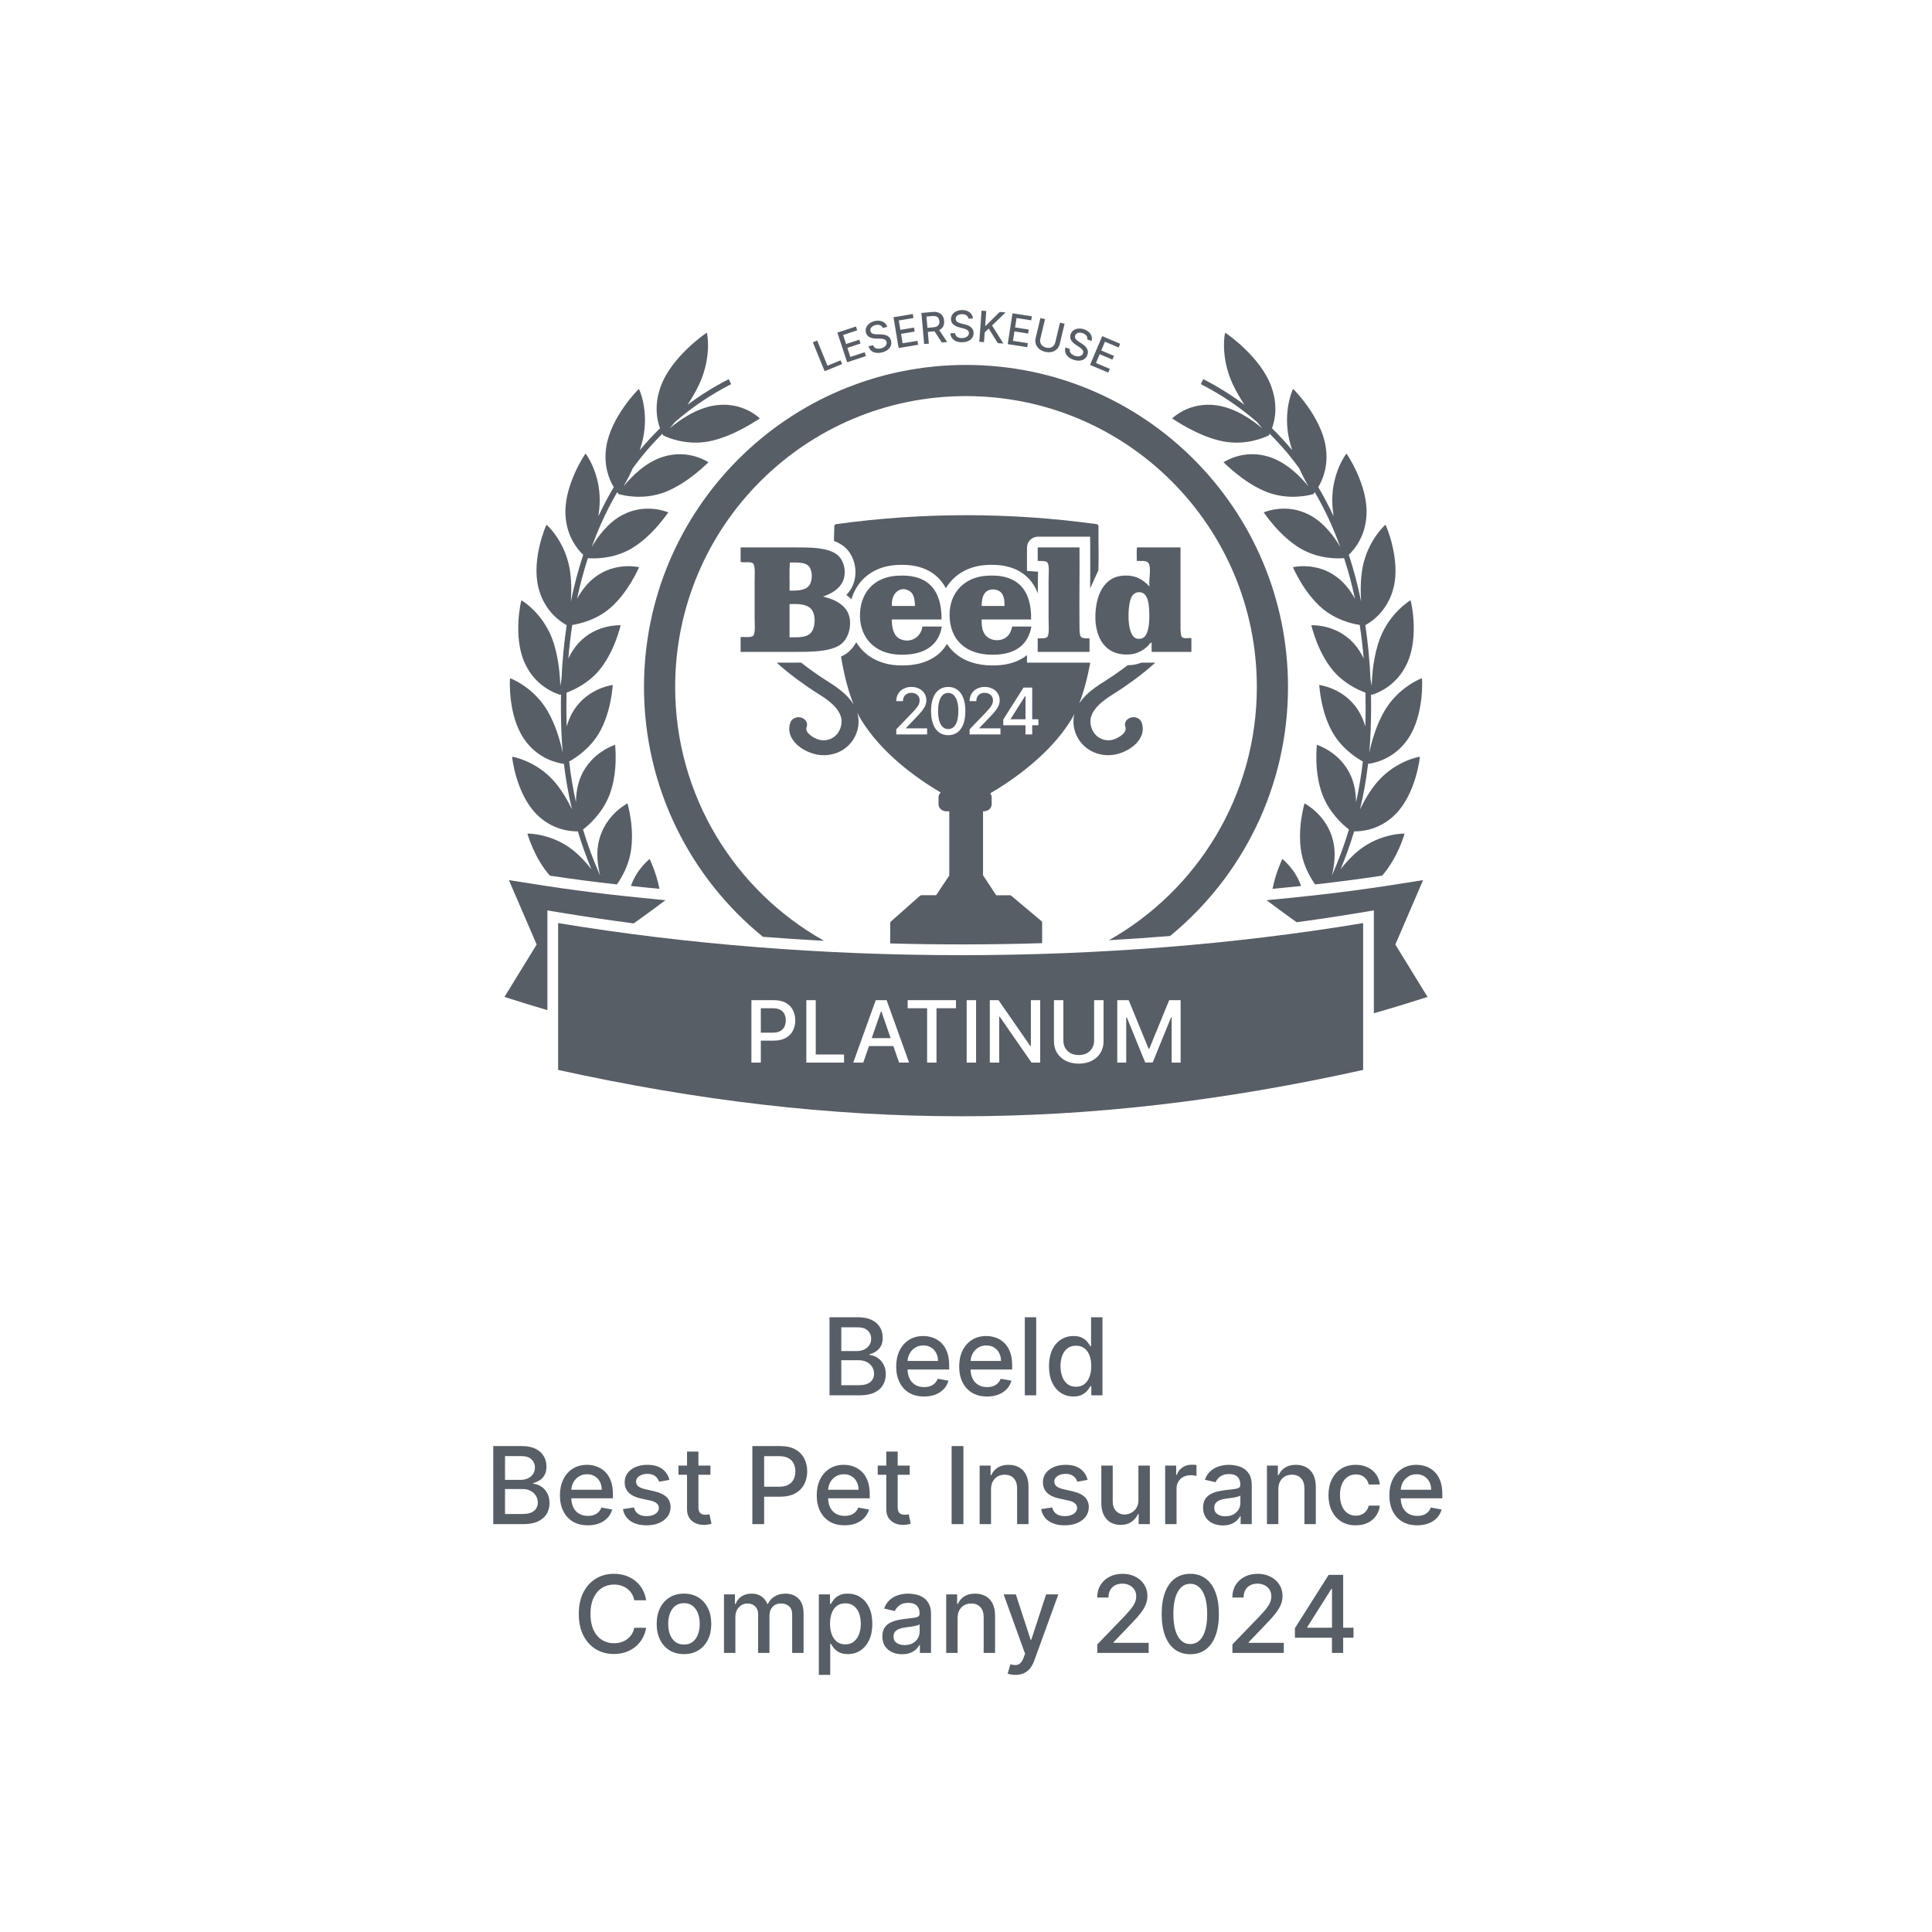 <svg width="180" height="180" viewBox="0 0 180 180" fill="none" xmlns="http://www.w3.org/2000/svg">
  <path
    d="M73.561 56.359V59.378C74.411 59.377 75.098 59.411 75.508 59C75.945 58.561 76.028 57.492 75.694 56.912C75.342 56.3 74.536 56.246 73.588 56.283C73.557 56.287 73.559 56.323 73.561 56.359ZM73.561 55.025C74.357 55.038 75.103 55.006 75.428 54.497C75.699 54.071 75.712 53.238 75.401 52.812C75.091 52.387 74.397 52.394 73.588 52.409C73.525 53.231 73.579 54.162 73.561 55.025ZM69.028 51H73.881C75.525 51 77.097 50.99 77.988 51.679C78.62 52.169 78.918 53.287 78.521 54.17C78.197 54.889 77.448 55.315 76.681 55.579C77.865 55.867 79.062 56.448 79.188 57.793C79.281 58.796 78.858 59.749 78.148 60.157C77.144 60.734 75.545 60.736 73.881 60.736H69.001V59.352C69.298 59.324 69.927 59.424 70.148 59.252C70.404 59.051 70.308 58.125 70.308 57.617V54.094C70.308 53.557 70.388 52.679 70.148 52.484C69.92 52.299 69.294 52.441 69.001 52.358V51.076C68.999 51.04 68.997 51.004 69.028 51Z"
    fill="#585E66" />
  <path
    d="M96.707 51H100.574C100.594 53.309 100.546 56.013 100.574 58.497C100.578 58.88 100.592 59.258 100.761 59.377C100.923 59.493 101.297 59.473 101.507 59.478V60.736H96.68V59.478C96.958 59.469 97.391 59.505 97.561 59.352C97.787 59.149 97.694 58.186 97.694 57.667V54.044C97.694 53.54 97.796 52.593 97.561 52.384C97.392 52.234 96.904 52.273 96.68 52.258V51.075C96.678 51.04 96.676 51.004 96.707 51Z"
    fill="#585E66" />
  <path
    d="M105.24 56.208C105.028 57.293 105.097 59.343 105.934 59.503C106.033 59.523 106.217 59.521 106.307 59.503C106.906 59.383 107.08 58.433 107.08 57.466C107.08 56.474 107.034 55.13 106.094 55.176C105.518 55.205 105.34 55.696 105.24 56.208ZM105.934 51H109.987V58.472C109.987 58.836 110.004 59.265 110.147 59.377C110.346 59.534 110.791 59.411 111 59.453V60.736H107.294V59.855C107.112 59.914 107.043 60.093 106.92 60.208C106.555 60.549 106.002 60.902 105.32 60.963C102.574 61.206 101.746 58.746 102.147 56.359C102.373 55.016 103.097 53.78 104.52 53.642C105.835 53.514 106.513 54.042 107.107 54.648C106.972 54.072 107.373 52.67 106.894 52.359C106.668 52.212 106.332 52.278 105.907 52.258C105.925 51.847 105.871 51.369 105.934 51Z"
    fill="#585E66" />
  <path
    d="M84.627 55C83.65 54.554 82.98 55.553 83.107 56.459H85.241C85.241 55.752 85.098 55.214 84.627 55ZM87.721 57.717H83.081C83.101 58.583 83.281 59.289 83.907 59.554C84.908 59.976 85.852 59.272 85.934 58.371H87.747C87.451 60.225 85.955 61.107 83.668 60.988C81.505 60.875 80.154 59.431 80.121 57.415C80.088 55.406 81.271 53.799 83.534 53.642C86.521 53.434 87.742 55.026 87.721 57.717Z"
    fill="#585E66" />
  <path
    d="M93.214 55.151C92.897 54.864 92.235 54.822 91.881 55.126C91.558 55.402 91.475 55.856 91.454 56.459H93.587C93.601 55.922 93.53 55.438 93.214 55.151ZM96.067 57.717H91.454C91.449 58.308 91.507 58.7 91.721 59.051C92.189 59.82 93.503 59.852 94.014 59.101C94.158 58.89 94.234 58.661 94.307 58.371H96.094C95.809 59.977 94.73 60.88 92.894 60.987C90.376 61.135 88.722 59.976 88.494 57.767C88.258 55.49 89.653 53.805 91.881 53.642C94.861 53.423 96.114 55.015 96.067 57.717Z"
    fill="#585E66" />
  <path
    d="M71.986 93.935C72.278 93.935 72.513 93.983 72.691 94.079C72.871 94.176 73.003 94.31 73.086 94.481C73.169 94.651 73.211 94.846 73.211 95.066C73.211 95.285 73.169 95.481 73.086 95.653C73.003 95.826 72.872 95.962 72.694 96.063C72.516 96.161 72.284 96.21 71.998 96.21H70.884V93.935H71.986Z"
    fill="#585E66" />
  <path d="M82.121 94.238L82.978 96.722H81.216L82.075 94.238H82.121Z" fill="#585E66" />
  <path fill-rule="evenodd" clip-rule="evenodd"
    d="M127 99.682C100.953 105.46 78.061 105.42 52 99.682V86C75.994 89.977 103.013 90 127 86V99.682ZM98.194 93.182V97.009C98.194 97.416 98.289 97.777 98.481 98.091C98.672 98.403 98.942 98.649 99.288 98.829C99.635 99.007 100.04 99.097 100.504 99.097C100.97 99.097 101.376 99.007 101.723 98.829C102.069 98.649 102.338 98.403 102.529 98.091C102.72 97.777 102.816 97.416 102.816 97.009V93.182H101.936V96.938C101.936 97.201 101.877 97.435 101.762 97.64C101.648 97.844 101.483 98.005 101.268 98.122C101.054 98.238 100.799 98.296 100.504 98.296C100.21 98.296 99.956 98.238 99.742 98.122C99.528 98.005 99.362 97.844 99.245 97.64C99.13 97.435 99.071 97.201 99.071 96.938V93.182H98.194ZM70.007 93.182V99H70.884V96.954H72.077C72.528 96.954 72.902 96.872 73.199 96.707C73.499 96.54 73.722 96.315 73.87 96.031C74.02 95.745 74.095 95.423 74.095 95.066C74.095 94.71 74.021 94.389 73.873 94.106C73.725 93.82 73.502 93.594 73.205 93.429C72.908 93.264 72.533 93.182 72.08 93.182H70.007ZM75.124 93.182V99H78.638V98.244H76.001V93.182H75.124ZM81.59 93.182L79.496 99H80.428L80.961 97.46H83.233L83.766 99H84.697L82.603 93.182H81.59ZM84.564 93.182V93.938H86.376V99H87.251V93.938H89.066V93.182H84.564ZM90.061 93.182V99H90.939V93.182H90.061ZM92.218 93.182V99H93.095V94.734H93.149L96.106 99H96.913V93.182H96.044V97.454H95.99L93.03 93.182H92.218ZM104.093 93.182V99H104.928V94.787H104.981L106.697 98.991H107.391L109.106 94.79H109.16V99H109.996V93.182H108.931L107.078 97.704H107.01L105.157 93.182H104.093Z"
    fill="#585E66" />
  <path
    d="M130 88L133 92.88C131.096 93.491 129.5 93.979 128 94.4V84.819L126.836 85.014L124.588 85.375C123.335 85.569 122.073 85.75 120.806 85.923C119.972 85.333 119.082 84.68 118 83.87L120.079 83.666C124.66 83.204 127.532 82.816 132.586 82L130 88Z"
    fill="#585E66" />
  <path
    d="M47.414 82C52.468 82.816 55.34 83.204 59.921 83.666L62 83.87C60.85 84.73 59.918 85.414 59.039 86.032C56.723 85.728 54.429 85.389 52.163 85.014L51 84.82V94.114C49.787 93.76 48.487 93.357 47 92.88L50 88L47.414 82Z"
    fill="#585E66" />
  <path
    d="M88.344 64.558C88.538 64.558 88.706 64.623 88.847 64.754C88.989 64.883 89.097 65.074 89.172 65.325C89.249 65.575 89.287 65.881 89.287 66.243C89.287 66.789 89.204 67.206 89.036 67.494C88.87 67.782 88.639 67.927 88.344 67.927C88.146 67.927 87.977 67.862 87.836 67.734C87.696 67.605 87.587 67.416 87.511 67.166C87.436 66.915 87.397 66.607 87.397 66.243C87.399 65.699 87.484 65.282 87.651 64.992C87.819 64.703 88.05 64.558 88.344 64.558Z"
    fill="#585E66" />
  <path d="M95.545 64.844V67.013H94.162V66.979L95.511 64.844H95.545Z" fill="#585E66" />
  <path fill-rule="evenodd" clip-rule="evenodd"
    d="M79.775 59.826C79.945 60.109 80.146 60.374 80.38 60.613C81.191 61.444 82.318 61.919 83.615 61.986L84.086 61.998C85.173 61.996 86.172 61.777 86.985 61.267C87.508 60.939 87.922 60.508 88.223 59.994C88.494 60.409 88.836 60.772 89.249 61.071C90.245 61.792 91.538 62.068 92.952 61.985L93.347 61.951C94.239 61.845 95.037 61.556 95.681 61.037V61.736H101.578C101.323 63.115 100.988 64.421 100.547 65.537C101.173 64.579 102.156 63.953 103.037 63.392C103.287 63.232 103.53 63.077 103.765 62.916C104.099 62.686 104.394 62.474 104.669 62.273C104.802 62.174 104.933 62.075 105.061 61.977C105.175 61.974 105.291 61.969 105.408 61.959L105.589 61.938C105.861 61.898 106.114 61.827 106.348 61.736H107.638C107.058 62.264 106.41 62.794 105.687 63.327C105.389 63.547 105.08 63.768 104.742 64C104.497 64.17 104.247 64.329 103.967 64.507C103.039 65.099 102.163 65.657 101.75 66.522C101.5 67.047 101.549 67.676 101.879 68.205C102.269 68.832 103.036 69.117 103.74 68.9C104.174 68.766 105.057 68.283 104.848 67.726C104.783 67.551 104.8 67.363 104.896 67.198C104.992 67.034 105.157 66.911 105.358 66.854C105.558 66.796 105.771 66.81 105.961 66.894C106.151 66.978 106.293 67.121 106.358 67.297C106.852 68.616 105.65 69.78 104.27 70.205C103.937 70.308 103.594 70.359 103.248 70.359C102.102 70.359 101.069 69.799 100.485 68.863C100.036 68.142 99.902 67.302 100.094 66.529C100 66.714 99.901 66.894 99.798 67.062C97.78 70.341 94.298 72.717 92.259 73.912C92.343 74.018 92.391 74.146 92.392 74.28V74.942C92.391 75.299 92.057 75.59 91.647 75.59H91.587V81.551L92.816 83.408H94.075C94.131 83.408 94.183 83.427 94.224 83.46L97.028 85.817C97.07 85.85 97.094 85.899 97.094 85.949V87.872C92.383 88.018 87.652 88.027 82.939 87.898V85.988C82.939 85.938 82.962 85.893 83 85.858L85.704 83.462C85.744 83.427 85.798 83.406 85.856 83.406H87.217L88.443 81.567V75.59H88.186C87.776 75.59 87.442 75.299 87.441 74.942V74.28C87.442 74.111 87.518 73.954 87.644 73.837C85.258 72.425 82.13 70.145 80.233 67.062C80.109 66.858 79.989 66.637 79.872 66.403C80.114 67.212 79.991 68.104 79.517 68.865C78.935 69.801 77.902 70.361 76.754 70.361C76.408 70.361 76.065 70.309 75.732 70.206C74.352 69.783 73.149 68.618 73.643 67.299C73.708 67.122 73.851 66.98 74.041 66.896C74.231 66.812 74.444 66.798 74.645 66.856C74.845 66.913 75.01 67.036 75.106 67.2C75.204 67.365 75.219 67.551 75.154 67.728C74.945 68.287 75.828 68.768 76.262 68.902C76.966 69.119 77.731 68.833 78.121 68.206C78.451 67.677 78.499 67.049 78.25 66.525C77.839 65.657 76.961 65.099 76.033 64.509C75.755 64.332 75.504 64.171 75.258 64.001C74.922 63.769 74.613 63.549 74.314 63.329C73.589 62.795 72.941 62.264 72.36 61.736H73.881C74.128 61.736 74.38 61.732 74.633 61.73C74.86 61.909 75.095 62.09 75.341 62.271C75.619 62.474 75.915 62.686 76.247 62.914C76.475 63.074 76.717 63.226 76.959 63.381C77.888 63.972 78.918 64.626 79.536 65.652C79.047 64.457 78.654 62.96 78.356 61.172C78.455 61.126 78.552 61.078 78.647 61.025L78.852 60.894C79.245 60.618 79.553 60.248 79.775 59.826ZM88.344 64C88.01 64 87.722 64.088 87.482 64.264C87.244 64.44 87.06 64.696 86.933 65.031C86.806 65.366 86.743 65.77 86.743 66.243C86.743 66.718 86.806 67.123 86.933 67.46C87.059 67.796 87.242 68.052 87.481 68.229C87.719 68.405 88.007 68.494 88.344 68.495C88.679 68.495 88.966 68.407 89.204 68.231C89.443 68.054 89.626 67.797 89.752 67.462C89.878 67.125 89.941 66.719 89.941 66.243C89.941 65.77 89.878 65.367 89.75 65.033C89.624 64.698 89.441 64.442 89.202 64.266C88.964 64.088 88.677 64 88.344 64ZM84.913 64C84.642 64 84.4 64.055 84.186 64.166C83.974 64.275 83.806 64.429 83.684 64.628C83.561 64.827 83.5 65.06 83.5 65.325H84.129C84.129 65.169 84.16 65.032 84.223 64.916C84.285 64.8 84.375 64.71 84.491 64.646C84.608 64.582 84.744 64.549 84.9 64.549C85.048 64.549 85.181 64.579 85.299 64.637C85.417 64.694 85.51 64.775 85.578 64.882C85.646 64.987 85.68 65.112 85.68 65.257C85.68 65.385 85.655 65.506 85.603 65.619C85.552 65.733 85.475 65.852 85.371 65.979C85.269 66.104 85.139 66.25 84.981 66.416L83.505 67.945V68.423H86.377V67.858H84.412V67.826L85.279 66.919C85.545 66.649 85.752 66.419 85.901 66.231C86.05 66.04 86.155 65.868 86.215 65.713C86.276 65.558 86.307 65.399 86.307 65.237C86.307 65.003 86.248 64.793 86.13 64.606C86.012 64.419 85.848 64.272 85.638 64.164C85.429 64.055 85.187 64 84.913 64ZM91.746 64C91.475 64 91.233 64.055 91.019 64.166C90.807 64.275 90.639 64.429 90.517 64.628C90.394 64.827 90.333 65.06 90.333 65.325H90.962C90.962 65.169 90.993 65.032 91.056 64.916C91.118 64.8 91.208 64.71 91.324 64.646C91.441 64.582 91.577 64.549 91.733 64.549C91.881 64.549 92.014 64.579 92.132 64.637C92.249 64.694 92.342 64.775 92.41 64.882C92.478 64.987 92.513 65.112 92.513 65.257C92.513 65.385 92.488 65.506 92.436 65.619C92.385 65.733 92.308 65.852 92.204 65.979C92.102 66.104 91.971 66.25 91.814 66.416L90.337 67.945V68.423H93.21V67.858H91.245V67.826L92.112 66.919C92.378 66.649 92.585 66.419 92.734 66.231C92.883 66.04 92.988 65.868 93.048 65.713C93.109 65.558 93.14 65.399 93.14 65.237C93.14 65.003 93.08 64.793 92.962 64.606C92.844 64.419 92.68 64.272 92.47 64.164C92.261 64.055 92.02 64 91.746 64ZM95.357 64.06L93.472 67.038V67.57H95.541V68.423H96.169V67.57H96.746V67.013H96.169V64.06H95.357Z"
    fill="#585E66" />
  <path
    d="M90 34C106.568 34 120 47.432 120 64C120 73.352 115.72 81.702 109.014 87.204C107.125 87.359 105.227 87.488 103.322 87.597C111.545 82.945 117.097 74.122 117.097 64C117.096 49.035 104.965 36.903 90 36.903C75.035 36.903 62.904 49.035 62.903 64C62.903 74.163 68.5 83.018 76.778 87.654C74.873 87.554 72.973 87.427 71.081 87.281C64.32 81.781 60 73.395 60 64C60 47.432 73.432 34 90 34Z"
    fill="#585E66" />
  <path
    d="M60.529 80.025C60.533 80.055 61.132 81.242 61.44 82.81L60.022 82.671C59.594 82.628 59.181 82.584 58.78 82.542C59.345 80.93 60.515 80.05 60.529 80.025Z"
    fill="#585E66" />
  <path
    d="M119.471 80.025C119.485 80.05 120.654 80.931 121.219 82.542L119.979 82.671L118.56 82.81C118.867 81.242 119.467 80.055 119.471 80.025Z"
    fill="#585E66" />
  <path
    d="M114.146 31C114.188 30.994 117.413 33.208 118.424 35.96C119.08 37.713 118.794 39.119 118.509 39.904C119.169 40.548 119.796 41.227 120.389 41.942C120.279 41.601 120.179 41.253 120.1 40.901C119.516 38.252 120.451 36.238 120.473 36.237C120.513 36.239 123.113 38.86 123.518 41.658C123.778 43.39 123.25 44.668 122.817 45.387C123.332 46.251 123.808 47.154 124.245 48.095C124.179 47.63 124.133 47.151 124.125 46.674C124.093 44.046 125.411 42.278 125.444 42.263C125.472 42.257 127.467 45.207 127.313 47.98C127.215 49.947 126.221 51.158 125.665 51.692C126.124 53.083 126.507 54.534 126.814 56.043C126.75 55.106 126.748 53.988 126.94 52.919C127.409 50.37 129.055 48.893 129.084 48.89C129.102 48.871 130.502 52.07 129.839 54.737C129.279 57.032 127.626 58.016 127.204 58.243C127.447 59.861 127.608 61.54 127.687 63.276C127.735 63.505 127.772 63.718 127.8 63.906C127.828 62.877 127.964 61.065 128.572 59.465C129.496 57.063 131.404 55.921 131.422 55.929C131.451 55.952 132.235 59.279 131.12 61.749C130.148 63.924 128.295 64.58 127.877 64.711C127.877 64.728 127.877 64.737 127.877 64.737C127.874 64.738 127.857 64.732 127.828 64.726C127.804 64.733 127.792 64.738 127.792 64.738C127.792 64.738 127.792 64.73 127.792 64.719C127.775 64.715 127.755 64.708 127.732 64.702C127.755 65.858 127.741 67.038 127.693 68.242C127.668 68.873 127.626 69.501 127.57 70.126C127.791 69.097 128.232 67.492 129.044 66.142C130.371 63.957 132.461 63.184 132.479 63.193C132.503 63.228 132.702 66.615 131.18 68.839C129.848 70.799 127.902 71.112 127.464 71.166C127.461 71.182 127.459 71.191 127.459 71.191C127.29 72.616 127.04 74.02 126.712 75.4C127.117 74.56 127.671 73.596 128.38 72.785C130.063 70.874 132.267 70.491 132.282 70.503C132.303 70.522 131.93 73.903 130.043 75.828C128.57 77.34 126.832 77.466 126.162 77.458C125.802 78.657 125.381 79.833 124.902 80.981C125.381 80.372 125.954 79.741 126.603 79.22C128.593 77.633 130.842 77.653 130.855 77.667C130.869 77.683 130.231 79.92 128.769 81.583C126.56 81.913 124.675 82.161 122.526 82.4C122.043 81.714 121.494 80.721 121.263 79.532C120.821 77.23 121.536 74.892 121.537 74.843C121.563 74.87 123.6 75.896 124.191 78.295C124.475 79.434 124.324 80.633 124.082 81.587C124.704 80.193 125.239 78.755 125.68 77.282C125.117 76.852 123.849 75.727 123.208 74.04C122.387 71.861 122.7 69.429 122.69 69.391C122.715 69.411 124.887 70.056 125.867 72.308C126.212 73.095 126.33 73.954 126.339 74.742C126.615 73.497 126.827 72.231 126.973 70.949C126.285 70.566 125.022 69.714 124.192 68.304C123.02 66.3 122.925 63.832 122.91 63.813C122.899 63.825 125.157 64.06 126.505 66.121C126.824 66.607 127.048 67.145 127.202 67.683C127.236 66.614 127.24 65.564 127.217 64.534C126.455 64.252 125.18 63.639 124.195 62.471C122.713 60.703 122.191 58.275 122.172 58.251C122.163 58.265 124.414 58.096 126.086 59.898C126.491 60.332 126.805 60.836 127.05 61.352C126.96 60.285 126.839 59.242 126.684 58.225C125.926 58.108 124.452 57.748 123.194 56.687C121.434 55.192 120.478 52.856 120.455 52.843C120.447 52.857 122.626 52.294 124.587 53.79C125.301 54.332 125.84 55.068 126.238 55.785C125.96 54.478 125.623 53.216 125.228 52.001C124.708 52.05 122.883 52.108 121.166 51.103C119.168 49.925 117.768 47.755 117.736 47.736C117.768 47.734 119.786 46.821 121.98 47.963C123.357 48.676 124.333 50.033 124.875 50.973C124.606 50.227 124.313 49.498 123.998 48.79C123.543 47.766 123.042 46.787 122.495 45.854C122.452 45.909 122.417 45.955 122.39 45.988C122.398 46.004 122.403 46.014 122.403 46.014C122.401 46.015 122.384 46.02 122.355 46.029C122.341 46.046 122.331 46.058 122.331 46.058C122.331 46.058 122.327 46.049 122.322 46.041C121.918 46.163 120.063 46.605 118.087 45.864C115.881 45.029 114.026 43.076 113.992 43.067C113.996 43.078 115.82 41.789 118.248 42.566C119.897 43.091 121.216 44.462 121.897 45.309C121.658 44.883 121.348 44.301 121.044 43.627C120.207 42.471 119.288 41.398 118.289 40.41C118.269 40.45 118.253 40.485 118.238 40.512C118.25 40.525 118.257 40.533 118.257 40.533C118.257 40.533 118.241 40.541 118.216 40.555C118.203 40.578 118.196 40.592 118.196 40.592C118.196 40.592 118.189 40.583 118.182 40.574C117.808 40.766 116.065 41.531 113.937 41.12C111.56 40.652 109.239 38.985 109.205 38.984C109.214 38.989 110.757 37.389 113.363 37.766C115.137 38.018 116.746 39.176 117.604 39.912C117.464 39.746 117.305 39.553 117.133 39.338C115.556 37.962 113.802 36.776 111.877 35.786L112.108 35.323C113.472 36.024 114.751 36.822 115.944 37.714C115.548 37.114 115.161 36.456 114.843 35.775C113.657 33.197 114.121 31.003 114.146 31Z"
    fill="#585E66" />
  <path
    d="M65.855 31C65.879 31.002 66.343 33.197 65.157 35.775C64.84 36.456 64.452 37.114 64.056 37.714C65.249 36.822 66.528 36.024 67.892 35.323L68.123 35.786C66.198 36.776 64.444 37.962 62.867 39.338C62.695 39.553 62.536 39.746 62.395 39.912C63.254 39.176 64.863 38.018 66.637 37.766C69.242 37.389 70.786 38.988 70.795 38.984C70.761 38.985 68.44 40.652 66.064 41.12C63.935 41.531 62.192 40.766 61.818 40.574C61.81 40.584 61.804 40.592 61.804 40.592C61.804 40.592 61.797 40.577 61.784 40.555C61.758 40.541 61.743 40.533 61.743 40.533C61.743 40.533 61.75 40.525 61.762 40.512C61.747 40.485 61.731 40.45 61.711 40.41C60.712 41.398 59.793 42.471 58.956 43.627C58.652 44.301 58.342 44.883 58.102 45.309C58.784 44.462 60.103 43.091 61.752 42.566C64.18 41.789 66.003 43.078 66.008 43.067C65.974 43.076 64.118 45.027 61.913 45.862C59.937 46.603 58.082 46.163 57.678 46.041C57.673 46.049 57.669 46.058 57.669 46.058C57.669 46.058 57.659 46.046 57.645 46.029C57.616 46.02 57.599 46.015 57.597 46.014C57.597 46.014 57.601 46.004 57.61 45.988C57.583 45.955 57.548 45.909 57.505 45.854C56.959 46.787 56.457 47.766 56.002 48.79C55.687 49.498 55.395 50.227 55.126 50.973C55.667 50.033 56.643 48.676 58.02 47.963C60.213 46.821 62.232 47.734 62.264 47.736C62.232 47.755 60.831 49.925 58.834 51.103C57.117 52.108 55.292 52.05 54.773 52.001C54.377 53.216 54.041 54.478 53.762 55.785C54.16 55.068 54.699 54.332 55.413 53.79C57.374 52.293 59.553 52.857 59.545 52.843C59.522 52.856 58.566 55.192 56.806 56.687C55.547 57.748 54.074 58.108 53.316 58.225C53.161 59.242 53.039 60.285 52.95 61.352C53.195 60.836 53.509 60.332 53.914 59.898C55.586 58.096 57.837 58.265 57.828 58.251C57.809 58.275 57.287 60.703 55.805 62.471C54.82 63.639 53.545 64.252 52.783 64.534C52.76 65.564 52.764 66.614 52.798 67.683C52.952 67.145 53.176 66.607 53.495 66.121C54.843 64.06 57.102 63.825 57.09 63.813C57.075 63.833 56.98 66.3 55.808 68.304C54.977 69.714 53.715 70.566 53.027 70.949C53.173 72.231 53.385 73.497 53.661 74.742C53.67 73.954 53.789 73.095 54.134 72.308C55.114 70.056 57.285 69.411 57.31 69.391C57.3 69.429 57.615 71.86 56.794 74.039C56.153 75.726 54.883 76.852 54.32 77.282C54.761 78.755 55.296 80.193 55.918 81.587C55.676 80.633 55.525 79.434 55.809 78.295C56.4 75.896 58.436 74.87 58.463 74.843C58.464 74.892 59.179 77.23 58.737 79.532C58.506 80.721 57.957 81.713 57.474 82.4C55.324 82.16 53.44 81.914 51.23 81.584C49.768 79.921 49.131 77.684 49.145 77.667C49.158 77.653 51.407 77.633 53.398 79.22C54.046 79.741 54.619 80.372 55.098 80.981C54.619 79.833 54.197 78.657 53.838 77.458C53.168 77.466 51.43 77.34 49.957 75.828C48.07 73.903 47.697 70.522 47.718 70.503C47.732 70.491 49.937 70.874 51.62 72.785C52.329 73.596 52.883 74.56 53.288 75.4C52.961 74.02 52.711 72.615 52.542 71.189C52.542 71.189 52.539 71.182 52.536 71.166C52.098 71.112 50.152 70.8 48.82 68.84C47.298 66.617 47.497 63.229 47.522 63.193C47.538 63.184 49.63 63.956 50.957 66.142C51.769 67.492 52.209 69.097 52.43 70.126C52.373 69.501 52.332 68.873 52.307 68.242C52.259 67.038 52.245 65.858 52.268 64.702C52.245 64.708 52.225 64.715 52.208 64.719C52.208 64.73 52.208 64.738 52.208 64.738C52.208 64.738 52.196 64.733 52.172 64.726C52.142 64.732 52.126 64.738 52.123 64.737C52.123 64.737 52.123 64.728 52.123 64.711C51.705 64.58 49.852 63.924 48.88 61.749C47.765 59.279 48.549 55.953 48.578 55.929C48.596 55.921 50.504 57.062 51.428 59.465C52.036 61.065 52.172 62.877 52.2 63.906C52.228 63.718 52.265 63.505 52.313 63.276C52.392 61.54 52.553 59.861 52.796 58.243C52.374 58.016 50.721 57.032 50.161 54.737C49.498 52.07 50.897 48.872 50.916 48.89C50.944 48.892 52.59 50.37 53.06 52.919C53.252 53.988 53.25 55.106 53.185 56.043C53.493 54.534 53.876 53.083 54.335 51.692C53.779 51.158 52.783 49.947 52.685 47.98C52.531 45.207 54.527 42.257 54.556 42.263C54.588 42.276 55.907 44.045 55.875 46.674C55.867 47.151 55.821 47.63 55.755 48.095C56.192 47.154 56.667 46.251 57.183 45.387C56.75 44.668 56.222 43.392 56.482 41.66C56.887 38.862 59.486 36.24 59.527 36.237C59.549 36.238 60.484 38.252 59.9 40.901C59.821 41.253 59.721 41.601 59.611 41.942C60.204 41.227 60.831 40.548 61.491 39.904C61.206 39.119 60.919 37.713 61.576 35.96C62.586 33.208 65.811 30.994 65.855 31Z"
    fill="#585E66" />
  <path
    d="M77.913 48.833C85.959 47.722 94.118 47.722 102.161 48.833C102.265 48.848 102.342 48.926 102.342 49.017V50.483C102.346 50.735 102.349 51.013 102.351 51.312C102.353 51.852 102.35 52.462 102.338 53.121L101.57 54.824C101.57 54.802 101.57 54.78 101.57 54.758C101.571 54.734 101.571 54.711 101.571 54.688V54.6C101.577 53.357 101.583 52.127 101.573 50.991L101.564 50H96.638L96.568 50.01C96.36 50.039 96.133 50.137 95.953 50.332C95.789 50.51 95.728 50.702 95.704 50.812C95.68 50.923 95.679 51.015 95.68 51.056C95.68 51.062 95.68 51.069 95.681 51.075V53.193L96.613 53.256C96.648 53.258 96.682 53.259 96.713 53.26C96.713 53.279 96.712 53.299 96.712 53.318C96.711 53.397 96.71 53.48 96.707 53.566C96.706 53.594 96.705 53.623 96.704 53.653C96.699 53.783 96.693 53.923 96.693 54.044V55.283C96.497 54.765 96.217 54.294 95.831 53.892C94.934 52.957 93.649 52.571 92.117 52.627L91.808 52.645C90.452 52.744 89.281 53.316 88.491 54.276C88.353 54.444 88.23 54.621 88.119 54.806C87.948 54.478 87.738 54.174 87.478 53.902C86.586 52.968 85.308 52.577 83.774 52.628L83.465 52.645C82.098 52.739 80.975 53.284 80.206 54.185C79.793 54.669 79.502 55.231 79.326 55.836C79.177 55.685 79.017 55.551 78.848 55.432C79.08 55.193 79.283 54.912 79.433 54.58L79.533 54.327C79.738 53.732 79.743 53.106 79.615 52.553C79.49 52.007 79.218 51.46 78.792 51.054L78.6 50.889C78.323 50.675 78.015 50.518 77.695 50.398C77.708 49.66 77.727 49.173 77.732 49.044C77.733 49.024 77.733 49.01 77.733 49.01C77.739 48.921 77.814 48.847 77.913 48.833Z"
    fill="#585E66" />
  <path
    d="M76.83 34.584L75.73 31.892L76.136 31.726L77.093 34.069L78.314 33.57L78.457 33.92L76.83 34.584Z"
    fill="#585E66" />
  <path
    d="M78.927 33.751L78.015 30.989L79.747 30.417L79.865 30.776L78.55 31.21L78.828 32.052L80.053 31.647L80.171 32.005L78.946 32.409L79.225 33.255L80.557 32.815L80.675 33.174L78.927 33.751Z"
    fill="#585E66" />
  <path
    d="M82.245 30.556C82.198 30.429 82.113 30.343 81.988 30.298C81.864 30.252 81.721 30.249 81.559 30.289C81.443 30.317 81.347 30.361 81.272 30.418C81.196 30.475 81.143 30.541 81.112 30.616C81.081 30.69 81.076 30.767 81.096 30.847C81.112 30.914 81.142 30.968 81.185 31.009C81.23 31.05 81.282 31.08 81.341 31.101C81.402 31.12 81.464 31.133 81.53 31.14C81.595 31.147 81.656 31.15 81.715 31.15L82.008 31.154C82.104 31.153 82.204 31.16 82.308 31.174C82.412 31.189 82.512 31.217 82.608 31.258C82.704 31.3 82.788 31.36 82.861 31.439C82.934 31.517 82.986 31.62 83.017 31.747C83.057 31.907 83.051 32.059 82.999 32.203C82.948 32.348 82.853 32.475 82.714 32.586C82.577 32.696 82.397 32.778 82.177 32.833C81.966 32.885 81.774 32.897 81.603 32.868C81.432 32.839 81.288 32.774 81.17 32.672C81.052 32.57 80.967 32.435 80.916 32.267L81.343 32.161C81.377 32.261 81.431 32.338 81.506 32.392C81.581 32.444 81.668 32.476 81.768 32.486C81.868 32.496 81.972 32.487 82.082 32.46C82.202 32.43 82.305 32.385 82.389 32.324C82.474 32.261 82.535 32.19 82.573 32.108C82.61 32.026 82.617 31.939 82.594 31.847C82.574 31.763 82.533 31.701 82.472 31.659C82.412 31.617 82.337 31.589 82.247 31.574C82.159 31.559 82.061 31.551 81.953 31.549L81.597 31.541C81.355 31.535 81.153 31.489 80.992 31.402C80.831 31.315 80.726 31.174 80.677 30.977C80.637 30.814 80.646 30.661 80.704 30.518C80.762 30.375 80.858 30.251 80.992 30.147C81.126 30.041 81.288 29.965 81.477 29.918C81.668 29.871 81.845 29.863 82.008 29.894C82.172 29.924 82.311 29.988 82.424 30.085C82.538 30.18 82.615 30.304 82.656 30.454L82.245 30.556Z"
    fill="#585E66" />
  <path
    d="M83.722 32.426L83.244 29.556L85.043 29.256L85.106 29.629L83.739 29.857L83.885 30.731L85.157 30.519L85.219 30.89L83.947 31.102L84.093 31.981L85.476 31.75L85.538 32.123L83.722 32.426Z"
    fill="#585E66" />
  <path
    d="M86.101 32.054L85.846 29.157L86.879 29.066C87.103 29.046 87.293 29.068 87.448 29.133C87.604 29.197 87.725 29.294 87.81 29.424C87.896 29.554 87.946 29.708 87.962 29.886C87.978 30.063 87.954 30.223 87.891 30.364C87.83 30.505 87.728 30.619 87.585 30.706C87.443 30.794 87.26 30.847 87.036 30.867L86.253 30.936L86.22 30.56L86.963 30.494C87.105 30.482 87.218 30.451 87.303 30.403C87.389 30.355 87.45 30.29 87.484 30.209C87.519 30.128 87.531 30.033 87.522 29.925C87.512 29.815 87.483 29.722 87.433 29.646C87.385 29.569 87.314 29.514 87.22 29.479C87.128 29.444 87.01 29.432 86.865 29.445L86.316 29.493L86.538 32.016L86.101 32.054ZM87.416 30.621L88.247 31.866L87.749 31.91L86.932 30.664L87.416 30.621Z"
    fill="#585E66" />
  <path
    d="M90.224 29.685C90.207 29.551 90.143 29.448 90.032 29.375C89.921 29.302 89.783 29.267 89.616 29.269C89.497 29.271 89.394 29.291 89.307 29.33C89.221 29.368 89.154 29.421 89.106 29.486C89.06 29.552 89.037 29.625 89.038 29.708C89.039 29.777 89.056 29.836 89.089 29.886C89.123 29.936 89.167 29.977 89.22 30.011C89.275 30.043 89.333 30.07 89.395 30.092C89.456 30.113 89.516 30.13 89.573 30.143L89.858 30.213C89.951 30.235 90.047 30.264 90.145 30.302C90.243 30.339 90.334 30.389 90.418 30.451C90.502 30.513 90.571 30.591 90.623 30.684C90.677 30.777 90.704 30.889 90.706 31.02C90.708 31.184 90.668 31.331 90.584 31.46C90.502 31.589 90.381 31.692 90.221 31.768C90.062 31.844 89.869 31.884 89.641 31.887C89.424 31.89 89.235 31.858 89.075 31.791C88.915 31.724 88.789 31.628 88.697 31.502C88.605 31.376 88.553 31.225 88.541 31.05L88.982 31.044C88.992 31.149 89.027 31.236 89.088 31.305C89.149 31.373 89.227 31.424 89.322 31.457C89.417 31.488 89.52 31.504 89.633 31.502C89.757 31.5 89.867 31.479 89.963 31.439C90.06 31.398 90.136 31.342 90.191 31.271C90.246 31.199 90.273 31.116 90.271 31.021C90.27 30.935 90.245 30.865 90.195 30.811C90.145 30.757 90.079 30.712 89.995 30.677C89.912 30.642 89.819 30.612 89.714 30.586L89.369 30.497C89.135 30.437 88.949 30.346 88.811 30.225C88.674 30.104 88.604 29.942 88.601 29.739C88.599 29.572 88.642 29.425 88.731 29.299C88.82 29.172 88.942 29.074 89.097 29.002C89.251 28.93 89.425 28.892 89.621 28.89C89.818 28.887 89.992 28.919 90.143 28.986C90.296 29.053 90.416 29.147 90.505 29.267C90.594 29.386 90.641 29.523 90.647 29.679L90.224 29.685Z"
    fill="#585E66" />
  <path
    d="M91.24 31.844L91.451 28.942L91.888 28.974L91.788 30.36L91.823 30.362L93.141 29.065L93.692 29.105L92.427 30.326L93.485 32.007L92.958 31.969L92.115 30.604L91.743 30.973L91.677 31.876L91.24 31.844Z"
    fill="#585E66" />
  <path
    d="M93.885 32.063L94.334 29.189L96.136 29.471L96.078 29.844L94.71 29.63L94.573 30.505L95.847 30.705L95.789 31.077L94.514 30.877L94.377 31.757L95.762 31.974L95.704 32.347L93.885 32.063Z"
    fill="#585E66" />
  <path
    d="M98.755 30.065L99.184 30.167L98.739 32.028C98.692 32.226 98.604 32.391 98.474 32.521C98.345 32.651 98.185 32.739 97.996 32.787C97.807 32.833 97.599 32.829 97.372 32.775C97.147 32.721 96.96 32.631 96.812 32.504C96.664 32.376 96.562 32.225 96.505 32.051C96.449 31.876 96.444 31.689 96.491 31.491L96.936 29.63L97.363 29.732L96.927 31.559C96.896 31.687 96.897 31.807 96.929 31.92C96.963 32.033 97.025 32.131 97.115 32.213C97.206 32.294 97.323 32.351 97.465 32.386C97.609 32.42 97.74 32.421 97.857 32.39C97.976 32.358 98.075 32.299 98.153 32.212C98.234 32.126 98.289 32.019 98.319 31.891L98.755 30.065Z"
    fill="#585E66" />
  <path
    d="M101.297 31.628C101.324 31.495 101.298 31.377 101.216 31.272C101.135 31.167 101.016 31.088 100.857 31.036C100.744 30.999 100.64 30.985 100.545 30.993C100.451 31.001 100.371 31.029 100.304 31.076C100.239 31.122 100.194 31.184 100.168 31.263C100.147 31.328 100.143 31.39 100.158 31.448C100.174 31.506 100.202 31.559 100.242 31.608C100.283 31.657 100.329 31.701 100.38 31.742C100.432 31.782 100.482 31.817 100.532 31.849L100.779 32.008C100.86 32.058 100.941 32.117 101.021 32.184C101.102 32.252 101.172 32.328 101.231 32.415C101.29 32.501 101.33 32.597 101.349 32.702C101.369 32.807 101.359 32.922 101.318 33.046C101.267 33.203 101.181 33.328 101.06 33.423C100.94 33.518 100.792 33.576 100.616 33.596C100.441 33.616 100.245 33.59 100.029 33.52C99.822 33.452 99.654 33.36 99.525 33.245C99.395 33.129 99.307 32.997 99.261 32.849C99.216 32.699 99.216 32.54 99.262 32.37L99.68 32.508C99.655 32.61 99.66 32.704 99.695 32.789C99.731 32.874 99.788 32.947 99.867 33.009C99.946 33.07 100.04 33.118 100.147 33.153C100.265 33.192 100.375 33.208 100.479 33.201C100.584 33.194 100.674 33.165 100.749 33.116C100.825 33.066 100.877 32.996 100.907 32.906C100.933 32.824 100.932 32.75 100.902 32.682C100.874 32.615 100.825 32.551 100.757 32.491C100.69 32.431 100.612 32.372 100.521 32.313L100.224 32.117C100.022 31.984 99.876 31.838 99.785 31.678C99.695 31.519 99.681 31.343 99.745 31.15C99.797 30.991 99.886 30.866 100.011 30.776C100.137 30.686 100.284 30.632 100.453 30.615C100.622 30.596 100.8 30.618 100.985 30.679C101.172 30.74 101.326 30.827 101.448 30.94C101.57 31.053 101.654 31.181 101.699 31.323C101.744 31.464 101.744 31.61 101.699 31.76L101.297 31.628Z"
    fill="#585E66" />
  <path
    d="M101.556 33.998L102.689 31.319L104.368 32.029L104.221 32.377L102.946 31.837L102.6 32.654L103.788 33.156L103.642 33.503L102.454 33.001L102.107 33.821L103.398 34.367L103.251 34.715L101.556 33.998Z"
    fill="#585E66" />
  <path
    d="M77.283 130V122.727H79.947C80.463 122.727 80.89 122.812 81.229 122.983C81.567 123.151 81.82 123.379 81.989 123.668C82.157 123.955 82.241 124.278 82.241 124.638C82.241 124.941 82.185 125.196 82.074 125.405C81.963 125.611 81.813 125.777 81.626 125.902C81.442 126.025 81.238 126.115 81.016 126.172V126.243C81.257 126.255 81.493 126.333 81.722 126.477C81.954 126.619 82.146 126.822 82.298 127.085C82.449 127.347 82.525 127.667 82.525 128.043C82.525 128.415 82.437 128.749 82.262 129.045C82.089 129.338 81.822 129.571 81.46 129.744C81.097 129.915 80.635 130 80.071 130H77.283ZM78.381 129.059H79.965C80.49 129.059 80.867 128.957 81.094 128.754C81.321 128.55 81.435 128.295 81.435 127.99C81.435 127.76 81.377 127.55 81.261 127.358C81.145 127.166 80.979 127.013 80.763 126.9C80.55 126.786 80.297 126.729 80.004 126.729H78.381V129.059ZM78.381 125.874H79.851C80.097 125.874 80.318 125.826 80.515 125.732C80.714 125.637 80.871 125.504 80.987 125.334C81.106 125.161 81.165 124.957 81.165 124.723C81.165 124.422 81.059 124.17 80.849 123.967C80.638 123.763 80.315 123.661 79.879 123.661H78.381V125.874ZM86.092 130.11C85.555 130.11 85.092 129.995 84.704 129.766C84.318 129.534 84.019 129.208 83.809 128.789C83.6 128.368 83.496 127.874 83.496 127.308C83.496 126.75 83.6 126.257 83.809 125.831C84.019 125.405 84.313 125.072 84.689 124.833C85.068 124.594 85.511 124.474 86.017 124.474C86.325 124.474 86.624 124.525 86.912 124.627C87.201 124.729 87.46 124.889 87.69 125.107C87.92 125.324 88.101 125.607 88.233 125.955C88.366 126.301 88.432 126.721 88.432 127.216V127.592H84.096V126.797H87.392C87.392 126.518 87.335 126.27 87.221 126.055C87.108 125.837 86.948 125.665 86.742 125.54C86.538 125.414 86.299 125.352 86.025 125.352C85.726 125.352 85.466 125.425 85.243 125.572C85.023 125.716 84.853 125.906 84.732 126.14C84.614 126.372 84.554 126.624 84.554 126.896V127.518C84.554 127.882 84.618 128.192 84.746 128.448C84.876 128.704 85.057 128.899 85.289 129.034C85.521 129.167 85.793 129.233 86.103 129.233C86.304 129.233 86.487 129.205 86.653 129.148C86.819 129.089 86.962 129.001 87.083 128.885C87.204 128.769 87.296 128.626 87.36 128.455L88.365 128.636C88.284 128.932 88.14 129.192 87.931 129.414C87.725 129.634 87.466 129.806 87.154 129.929C86.844 130.05 86.49 130.11 86.092 130.11ZM91.961 130.11C91.424 130.11 90.961 129.995 90.573 129.766C90.187 129.534 89.888 129.208 89.678 128.789C89.469 128.368 89.365 127.874 89.365 127.308C89.365 126.75 89.469 126.257 89.678 125.831C89.888 125.405 90.182 125.072 90.558 124.833C90.937 124.594 91.38 124.474 91.886 124.474C92.194 124.474 92.493 124.525 92.781 124.627C93.07 124.729 93.329 124.889 93.559 125.107C93.789 125.324 93.97 125.607 94.103 125.955C94.235 126.301 94.301 126.721 94.301 127.216V127.592H89.965V126.797H93.261C93.261 126.518 93.204 126.27 93.09 126.055C92.977 125.837 92.817 125.665 92.611 125.54C92.407 125.414 92.168 125.352 91.894 125.352C91.595 125.352 91.335 125.425 91.112 125.572C90.892 125.716 90.722 125.906 90.601 126.14C90.483 126.372 90.424 126.624 90.424 126.896V127.518C90.424 127.882 90.487 128.192 90.615 128.448C90.745 128.704 90.927 128.899 91.159 129.034C91.391 129.167 91.662 129.233 91.972 129.233C92.173 129.233 92.356 129.205 92.522 129.148C92.688 129.089 92.831 129.001 92.952 128.885C93.073 128.769 93.165 128.626 93.229 128.455L94.234 128.636C94.153 128.932 94.009 129.192 93.801 129.414C93.595 129.634 93.335 129.806 93.023 129.929C92.713 130.05 92.359 130.11 91.961 130.11ZM96.541 122.727V130H95.479V122.727H96.541ZM100.012 130.107C99.571 130.107 99.178 129.994 98.833 129.769C98.489 129.542 98.219 129.219 98.023 128.8C97.829 128.378 97.732 127.873 97.732 127.283C97.732 126.694 97.83 126.19 98.026 125.771C98.225 125.352 98.498 125.031 98.843 124.808C99.189 124.586 99.581 124.474 100.019 124.474C100.357 124.474 100.629 124.531 100.835 124.645C101.044 124.756 101.205 124.886 101.318 125.036C101.434 125.185 101.524 125.316 101.588 125.43H101.652V122.727H102.714V130H101.677V129.151H101.588C101.524 129.267 101.432 129.4 101.311 129.549C101.193 129.698 101.03 129.828 100.821 129.94C100.613 130.051 100.343 130.107 100.012 130.107ZM100.246 129.201C100.551 129.201 100.809 129.121 101.02 128.96C101.233 128.796 101.394 128.57 101.503 128.281C101.614 127.992 101.67 127.656 101.67 127.273C101.67 126.894 101.615 126.562 101.507 126.278C101.398 125.994 101.238 125.773 101.027 125.614C100.816 125.456 100.556 125.376 100.246 125.376C99.926 125.376 99.66 125.459 99.447 125.625C99.234 125.791 99.073 126.017 98.964 126.303C98.857 126.59 98.804 126.913 98.804 127.273C98.804 127.637 98.859 127.965 98.968 128.256C99.076 128.548 99.237 128.778 99.451 128.949C99.666 129.117 99.931 129.201 100.246 129.201ZM45.955 142V134.727H48.619C49.135 134.727 49.562 134.812 49.901 134.983C50.239 135.151 50.492 135.379 50.66 135.668C50.829 135.955 50.913 136.278 50.913 136.638C50.913 136.941 50.857 137.196 50.746 137.405C50.635 137.611 50.485 137.777 50.298 137.902C50.114 138.025 49.91 138.115 49.688 138.172V138.243C49.929 138.255 50.164 138.333 50.394 138.477C50.626 138.619 50.818 138.822 50.969 139.085C51.121 139.347 51.197 139.667 51.197 140.043C51.197 140.415 51.109 140.749 50.934 141.045C50.761 141.338 50.494 141.571 50.131 141.744C49.769 141.915 49.306 142 48.743 142H45.955ZM47.053 141.059H48.636C49.162 141.059 49.538 140.957 49.766 140.754C49.993 140.55 50.106 140.295 50.106 139.99C50.106 139.76 50.048 139.55 49.932 139.358C49.816 139.166 49.651 139.013 49.435 138.9C49.222 138.786 48.969 138.729 48.675 138.729H47.053V141.059ZM47.053 137.874H48.523C48.769 137.874 48.99 137.826 49.187 137.732C49.386 137.637 49.543 137.504 49.659 137.334C49.778 137.161 49.837 136.957 49.837 136.723C49.837 136.422 49.731 136.17 49.521 135.967C49.31 135.763 48.987 135.661 48.551 135.661H47.053V137.874ZM54.764 142.11C54.226 142.11 53.764 141.995 53.375 141.766C52.989 141.534 52.691 141.208 52.48 140.789C52.272 140.368 52.168 139.874 52.168 139.308C52.168 138.75 52.272 138.257 52.48 137.831C52.691 137.405 52.985 137.072 53.361 136.833C53.74 136.594 54.183 136.474 54.689 136.474C54.997 136.474 55.295 136.525 55.584 136.627C55.873 136.729 56.132 136.889 56.362 137.107C56.592 137.324 56.773 137.607 56.905 137.955C57.038 138.301 57.104 138.721 57.104 139.216V139.592H52.768V138.797H56.064C56.064 138.518 56.007 138.27 55.893 138.055C55.779 137.837 55.62 137.665 55.414 137.54C55.21 137.414 54.971 137.352 54.696 137.352C54.398 137.352 54.138 137.425 53.915 137.572C53.695 137.716 53.525 137.906 53.404 138.14C53.285 138.372 53.226 138.624 53.226 138.896V139.518C53.226 139.882 53.29 140.192 53.418 140.448C53.548 140.704 53.729 140.899 53.961 141.034C54.193 141.167 54.464 141.233 54.775 141.233C54.976 141.233 55.159 141.205 55.325 141.148C55.491 141.089 55.634 141.001 55.755 140.885C55.875 140.769 55.968 140.626 56.032 140.455L57.037 140.636C56.956 140.932 56.812 141.192 56.603 141.414C56.397 141.634 56.138 141.806 55.826 141.929C55.516 142.05 55.162 142.11 54.764 142.11ZM62.37 137.877L61.407 138.048C61.367 137.924 61.303 137.807 61.215 137.696C61.13 137.585 61.014 137.494 60.867 137.423C60.721 137.352 60.537 137.316 60.317 137.316C60.016 137.316 59.765 137.384 59.564 137.518C59.363 137.651 59.262 137.823 59.262 138.033C59.262 138.216 59.33 138.362 59.465 138.474C59.6 138.585 59.817 138.676 60.118 138.747L60.985 138.946C61.486 139.062 61.861 139.241 62.107 139.482C62.353 139.724 62.476 140.037 62.476 140.423C62.476 140.75 62.381 141.041 62.192 141.297C62.005 141.55 61.743 141.749 61.407 141.893C61.073 142.038 60.686 142.11 60.246 142.11C59.635 142.11 59.137 141.98 58.751 141.719C58.365 141.457 58.128 141.084 58.041 140.601L59.067 140.445C59.131 140.712 59.262 140.915 59.461 141.052C59.66 141.187 59.919 141.254 60.239 141.254C60.587 141.254 60.865 141.182 61.073 141.038C61.282 140.891 61.386 140.712 61.386 140.501C61.386 140.331 61.322 140.188 61.194 140.072C61.069 139.956 60.876 139.868 60.615 139.809L59.692 139.607C59.183 139.491 58.806 139.306 58.563 139.053C58.321 138.799 58.2 138.478 58.2 138.09C58.2 137.768 58.29 137.487 58.47 137.245C58.65 137.004 58.899 136.815 59.216 136.68C59.533 136.543 59.897 136.474 60.306 136.474C60.896 136.474 61.36 136.602 61.698 136.858C62.037 137.111 62.261 137.451 62.37 137.877ZM66.19 136.545V137.398H63.21V136.545H66.19ZM64.009 135.239H65.071V140.398C65.071 140.604 65.102 140.759 65.163 140.864C65.225 140.965 65.304 141.035 65.401 141.073C65.501 141.109 65.608 141.126 65.724 141.126C65.81 141.126 65.884 141.121 65.948 141.109C66.012 141.097 66.062 141.087 66.097 141.08L66.289 141.957C66.228 141.981 66.14 142.005 66.026 142.028C65.913 142.054 65.771 142.069 65.6 142.071C65.321 142.076 65.06 142.026 64.819 141.922C64.577 141.818 64.382 141.657 64.233 141.439C64.084 141.221 64.009 140.948 64.009 140.619V135.239ZM70.096 142V134.727H72.688C73.254 134.727 73.723 134.83 74.094 135.036C74.466 135.242 74.744 135.524 74.929 135.881C75.114 136.237 75.206 136.637 75.206 137.082C75.206 137.529 75.112 137.932 74.925 138.289C74.741 138.644 74.461 138.926 74.087 139.134C73.716 139.34 73.248 139.443 72.685 139.443H70.902V138.513H72.585C72.943 138.513 73.233 138.451 73.455 138.328C73.678 138.203 73.841 138.032 73.945 137.817C74.049 137.601 74.102 137.356 74.102 137.082C74.102 136.807 74.049 136.563 73.945 136.35C73.841 136.137 73.677 135.97 73.452 135.849C73.229 135.729 72.936 135.668 72.571 135.668H71.193V142H70.096ZM78.69 142.11C78.152 142.11 77.689 141.995 77.301 141.766C76.915 141.534 76.617 141.208 76.406 140.789C76.198 140.368 76.094 139.874 76.094 139.308C76.094 138.75 76.198 138.257 76.406 137.831C76.617 137.405 76.91 137.072 77.287 136.833C77.666 136.594 78.108 136.474 78.615 136.474C78.923 136.474 79.221 136.525 79.51 136.627C79.799 136.729 80.058 136.889 80.288 137.107C80.517 137.324 80.698 137.607 80.831 137.955C80.963 138.301 81.03 138.721 81.03 139.216V139.592H76.694V138.797H79.989C79.989 138.518 79.933 138.27 79.819 138.055C79.705 137.837 79.546 137.665 79.34 137.54C79.136 137.414 78.897 137.352 78.622 137.352C78.324 137.352 78.063 137.425 77.841 137.572C77.621 137.716 77.45 137.906 77.329 138.14C77.211 138.372 77.152 138.624 77.152 138.896V139.518C77.152 139.882 77.216 140.192 77.344 140.448C77.474 140.704 77.655 140.899 77.887 141.034C78.119 141.167 78.39 141.233 78.7 141.233C78.901 141.233 79.085 141.205 79.251 141.148C79.416 141.089 79.56 141.001 79.68 140.885C79.801 140.769 79.894 140.626 79.957 140.455L80.962 140.636C80.882 140.932 80.737 141.192 80.529 141.414C80.323 141.634 80.064 141.806 79.751 141.929C79.441 142.05 79.087 142.11 78.69 142.11ZM84.754 136.545V137.398H81.775V136.545H84.754ZM82.574 135.239H83.635V140.398C83.635 140.604 83.666 140.759 83.728 140.864C83.789 140.965 83.869 141.035 83.966 141.073C84.065 141.109 84.173 141.126 84.289 141.126C84.374 141.126 84.449 141.121 84.513 141.109C84.576 141.097 84.626 141.087 84.662 141.08L84.853 141.957C84.792 141.981 84.704 142.005 84.591 142.028C84.477 142.054 84.335 142.069 84.165 142.071C83.885 142.076 83.625 142.026 83.383 141.922C83.142 141.818 82.947 141.657 82.797 141.439C82.648 141.221 82.574 140.948 82.574 140.619V135.239ZM89.758 134.727V142H88.66V134.727H89.758ZM92.332 138.761V142H91.27V136.545H92.29V137.433H92.357C92.483 137.144 92.679 136.912 92.947 136.737C93.216 136.562 93.556 136.474 93.966 136.474C94.337 136.474 94.663 136.553 94.942 136.709C95.222 136.863 95.438 137.092 95.592 137.398C95.746 137.703 95.823 138.081 95.823 138.531V142H94.761V138.658C94.761 138.263 94.658 137.954 94.452 137.732C94.246 137.507 93.963 137.394 93.603 137.394C93.357 137.394 93.138 137.447 92.947 137.554C92.757 137.661 92.607 137.817 92.496 138.023C92.387 138.226 92.332 138.473 92.332 138.761ZM101.334 137.877L100.372 138.048C100.332 137.924 100.268 137.807 100.18 137.696C100.095 137.585 99.979 137.494 99.832 137.423C99.685 137.352 99.502 137.316 99.282 137.316C98.981 137.316 98.73 137.384 98.529 137.518C98.328 137.651 98.227 137.823 98.227 138.033C98.227 138.216 98.295 138.362 98.43 138.474C98.564 138.585 98.782 138.676 99.083 138.747L99.949 138.946C100.451 139.062 100.825 139.241 101.072 139.482C101.318 139.724 101.441 140.037 101.441 140.423C101.441 140.75 101.346 141.041 101.157 141.297C100.97 141.55 100.708 141.749 100.372 141.893C100.038 142.038 99.651 142.11 99.211 142.11C98.6 142.11 98.102 141.98 97.716 141.719C97.33 141.457 97.093 141.084 97.005 140.601L98.032 140.445C98.096 140.712 98.227 140.915 98.426 141.052C98.625 141.187 98.884 141.254 99.204 141.254C99.552 141.254 99.83 141.182 100.038 141.038C100.247 140.891 100.351 140.712 100.351 140.501C100.351 140.331 100.287 140.188 100.159 140.072C100.033 139.956 99.841 139.868 99.58 139.809L98.657 139.607C98.148 139.491 97.771 139.306 97.528 139.053C97.286 138.799 97.165 138.478 97.165 138.09C97.165 137.768 97.255 137.487 97.435 137.245C97.615 137.004 97.864 136.815 98.181 136.68C98.498 136.543 98.862 136.474 99.271 136.474C99.861 136.474 100.325 136.602 100.663 136.858C101.002 137.111 101.225 137.451 101.334 137.877ZM106.064 139.738V136.545H107.129V142H106.085V141.055H106.028C105.903 141.347 105.701 141.589 105.424 141.783C105.15 141.975 104.808 142.071 104.398 142.071C104.048 142.071 103.738 141.994 103.468 141.84C103.2 141.684 102.989 141.453 102.836 141.148C102.684 140.842 102.608 140.465 102.608 140.015V136.545H103.67V139.887C103.67 140.259 103.773 140.555 103.979 140.775C104.185 140.995 104.453 141.105 104.782 141.105C104.98 141.105 105.178 141.055 105.375 140.956C105.574 140.857 105.738 140.706 105.868 140.505C106.001 140.304 106.066 140.048 106.064 139.738ZM108.556 142V136.545H109.582V137.412H109.639C109.738 137.118 109.913 136.888 110.164 136.719C110.418 136.549 110.704 136.464 111.024 136.464C111.09 136.464 111.168 136.466 111.258 136.471C111.35 136.476 111.423 136.482 111.475 136.489V137.504C111.432 137.492 111.356 137.479 111.247 137.465C111.138 137.449 111.03 137.44 110.921 137.44C110.67 137.44 110.446 137.494 110.249 137.6C110.055 137.704 109.901 137.85 109.788 138.037C109.674 138.222 109.617 138.432 109.617 138.669V142H108.556ZM113.932 142.121C113.586 142.121 113.274 142.057 112.994 141.929C112.715 141.799 112.494 141.611 112.33 141.364C112.169 141.118 112.089 140.816 112.089 140.459C112.089 140.151 112.148 139.898 112.267 139.699C112.385 139.5 112.545 139.343 112.746 139.227C112.947 139.111 113.172 139.023 113.421 138.964C113.669 138.905 113.923 138.86 114.181 138.829C114.507 138.791 114.772 138.76 114.976 138.737C115.18 138.71 115.328 138.669 115.42 138.612C115.512 138.555 115.558 138.463 115.558 138.335V138.31C115.558 138 115.471 137.76 115.296 137.589C115.123 137.419 114.865 137.334 114.521 137.334C114.164 137.334 113.882 137.413 113.676 137.572C113.473 137.728 113.332 137.902 113.254 138.094L112.256 137.866C112.374 137.535 112.547 137.268 112.774 137.064C113.004 136.858 113.268 136.709 113.566 136.616C113.865 136.522 114.178 136.474 114.507 136.474C114.725 136.474 114.956 136.5 115.2 136.553C115.446 136.602 115.676 136.695 115.889 136.83C116.104 136.964 116.28 137.157 116.418 137.408C116.555 137.657 116.624 137.98 116.624 138.378V142H115.587V141.254H115.544C115.476 141.392 115.373 141.527 115.235 141.659C115.098 141.792 114.922 141.902 114.706 141.989C114.491 142.077 114.233 142.121 113.932 142.121ZM114.163 141.268C114.456 141.268 114.707 141.21 114.916 141.094C115.126 140.978 115.286 140.827 115.395 140.64C115.506 140.451 115.562 140.248 115.562 140.033V139.33C115.524 139.367 115.451 139.403 115.342 139.436C115.235 139.467 115.113 139.494 114.976 139.518C114.839 139.539 114.705 139.559 114.575 139.578C114.445 139.595 114.336 139.609 114.248 139.621C114.042 139.647 113.854 139.691 113.683 139.752C113.515 139.814 113.38 139.902 113.279 140.018C113.179 140.132 113.129 140.284 113.129 140.473C113.129 140.736 113.227 140.935 113.421 141.07C113.615 141.202 113.862 141.268 114.163 141.268ZM119.1 138.761V142H118.038V136.545H119.057V137.433H119.125C119.25 137.144 119.447 136.912 119.714 136.737C119.984 136.562 120.324 136.474 120.733 136.474C121.105 136.474 121.431 136.553 121.71 136.709C121.989 136.863 122.206 137.092 122.36 137.398C122.514 137.703 122.591 138.081 122.591 138.531V142H121.529V138.658C121.529 138.263 121.426 137.954 121.22 137.732C121.014 137.507 120.731 137.394 120.371 137.394C120.125 137.394 119.906 137.447 119.714 137.554C119.525 137.661 119.374 137.817 119.263 138.023C119.154 138.226 119.1 138.473 119.1 138.761ZM126.312 142.11C125.784 142.11 125.33 141.991 124.949 141.751C124.57 141.51 124.279 141.177 124.075 140.754C123.871 140.33 123.77 139.844 123.77 139.298C123.77 138.744 123.874 138.255 124.082 137.831C124.29 137.405 124.584 137.072 124.963 136.833C125.342 136.594 125.788 136.474 126.301 136.474C126.716 136.474 127.085 136.551 127.409 136.705C127.734 136.857 127.995 137.07 128.194 137.344C128.395 137.619 128.515 137.94 128.553 138.307H127.52C127.463 138.051 127.333 137.831 127.129 137.646C126.928 137.462 126.658 137.369 126.319 137.369C126.023 137.369 125.764 137.447 125.542 137.604C125.321 137.758 125.15 137.978 125.027 138.264C124.904 138.548 124.842 138.884 124.842 139.273C124.842 139.67 124.902 140.014 125.023 140.303C125.144 140.591 125.314 140.815 125.534 140.974C125.757 141.132 126.019 141.212 126.319 141.212C126.52 141.212 126.703 141.175 126.866 141.102C127.032 141.026 127.17 140.918 127.282 140.778C127.395 140.639 127.475 140.471 127.52 140.274H128.553C128.515 140.627 128.4 140.942 128.208 141.219C128.017 141.496 127.76 141.714 127.438 141.872C127.118 142.031 126.743 142.11 126.312 142.11ZM132.039 142.11C131.502 142.11 131.039 141.995 130.651 141.766C130.265 141.534 129.967 141.208 129.756 140.789C129.548 140.368 129.443 139.874 129.443 139.308C129.443 138.75 129.548 138.257 129.756 137.831C129.967 137.405 130.26 137.072 130.637 136.833C131.015 136.594 131.458 136.474 131.965 136.474C132.272 136.474 132.571 136.525 132.86 136.627C133.148 136.729 133.408 136.889 133.637 137.107C133.867 137.324 134.048 137.607 134.181 137.955C134.313 138.301 134.379 138.721 134.379 139.216V139.592H130.044V138.797H133.339C133.339 138.518 133.282 138.27 133.169 138.055C133.055 137.837 132.895 137.665 132.689 137.54C132.485 137.414 132.246 137.352 131.972 137.352C131.673 137.352 131.413 137.425 131.191 137.572C130.97 137.716 130.8 137.906 130.679 138.14C130.561 138.372 130.502 138.624 130.502 138.896V139.518C130.502 139.882 130.566 140.192 130.693 140.448C130.824 140.704 131.005 140.899 131.237 141.034C131.469 141.167 131.74 141.233 132.05 141.233C132.251 141.233 132.435 141.205 132.6 141.148C132.766 141.089 132.909 141.001 133.03 140.885C133.151 140.769 133.243 140.626 133.307 140.455L134.312 140.636C134.231 140.932 134.087 141.192 133.879 141.414C133.673 141.634 133.414 141.806 133.101 141.929C132.791 142.05 132.437 142.11 132.039 142.11ZM60.199 149.092H59.091C59.048 148.856 58.969 148.647 58.853 148.467C58.737 148.287 58.595 148.135 58.427 148.009C58.259 147.884 58.071 147.789 57.862 147.725C57.656 147.661 57.437 147.629 57.205 147.629C56.786 147.629 56.411 147.735 56.08 147.945C55.751 148.156 55.49 148.465 55.298 148.872C55.109 149.279 55.014 149.777 55.014 150.364C55.014 150.955 55.109 151.455 55.298 151.862C55.49 152.269 55.752 152.577 56.083 152.786C56.414 152.994 56.787 153.098 57.202 153.098C57.431 153.098 57.649 153.067 57.855 153.006C58.063 152.942 58.252 152.848 58.42 152.725C58.588 152.602 58.73 152.452 58.846 152.274C58.964 152.094 59.046 151.888 59.091 151.656L60.199 151.66C60.14 152.017 60.025 152.346 59.854 152.647C59.686 152.945 59.47 153.203 59.205 153.421C58.942 153.637 58.641 153.804 58.303 153.922C57.964 154.04 57.595 154.099 57.195 154.099C56.565 154.099 56.004 153.95 55.511 153.652C55.019 153.351 54.631 152.922 54.347 152.363C54.065 151.804 53.924 151.138 53.924 150.364C53.924 149.587 54.066 148.921 54.35 148.364C54.634 147.806 55.023 147.377 55.515 147.079C56.007 146.778 56.567 146.628 57.195 146.628C57.581 146.628 57.94 146.683 58.274 146.795C58.61 146.904 58.912 147.065 59.18 147.278C59.447 147.488 59.669 147.746 59.844 148.052C60.019 148.355 60.137 148.702 60.199 149.092ZM63.724 154.11C63.213 154.11 62.767 153.993 62.386 153.759C62.004 153.524 61.708 153.196 61.498 152.775C61.287 152.353 61.182 151.861 61.182 151.298C61.182 150.732 61.287 150.237 61.498 149.813C61.708 149.389 62.004 149.06 62.386 148.826C62.767 148.592 63.213 148.474 63.724 148.474C64.236 148.474 64.682 148.592 65.063 148.826C65.444 149.06 65.74 149.389 65.951 149.813C66.162 150.237 66.267 150.732 66.267 151.298C66.267 151.861 66.162 152.353 65.951 152.775C65.74 153.196 65.444 153.524 65.063 153.759C64.682 153.993 64.236 154.11 63.724 154.11ZM63.728 153.219C64.059 153.219 64.334 153.131 64.552 152.956C64.769 152.781 64.93 152.548 65.035 152.256C65.141 151.965 65.194 151.644 65.194 151.294C65.194 150.946 65.141 150.626 65.035 150.335C64.93 150.042 64.769 149.806 64.552 149.629C64.334 149.451 64.059 149.362 63.728 149.362C63.394 149.362 63.117 149.451 62.897 149.629C62.679 149.806 62.517 150.042 62.41 150.335C62.306 150.626 62.254 150.946 62.254 151.294C62.254 151.644 62.306 151.965 62.41 152.256C62.517 152.548 62.679 152.781 62.897 152.956C63.117 153.131 63.394 153.219 63.728 153.219ZM67.452 154V148.545H68.471V149.433H68.539C68.652 149.133 68.838 148.898 69.096 148.73C69.354 148.56 69.663 148.474 70.023 148.474C70.388 148.474 70.693 148.56 70.939 148.73C71.188 148.901 71.371 149.135 71.49 149.433H71.546C71.677 149.142 71.884 148.91 72.168 148.737C72.452 148.562 72.791 148.474 73.184 148.474C73.678 148.474 74.082 148.629 74.394 148.94C74.709 149.25 74.867 149.717 74.867 150.342V154H73.805V150.442C73.805 150.072 73.704 149.805 73.503 149.639C73.302 149.473 73.062 149.391 72.782 149.391C72.437 149.391 72.168 149.497 71.976 149.71C71.784 149.921 71.689 150.192 71.689 150.523V154H70.63V150.374C70.63 150.078 70.538 149.84 70.353 149.661C70.169 149.481 69.928 149.391 69.632 149.391C69.431 149.391 69.245 149.444 69.075 149.55C68.907 149.655 68.771 149.8 68.666 149.987C68.565 150.174 68.514 150.391 68.514 150.637V154H67.452ZM76.29 156.045V148.545H77.327V149.43H77.416C77.477 149.316 77.566 149.185 77.682 149.036C77.798 148.886 77.959 148.756 78.165 148.645C78.371 148.531 78.643 148.474 78.982 148.474C79.422 148.474 79.815 148.586 80.161 148.808C80.506 149.031 80.777 149.352 80.974 149.771C81.173 150.19 81.272 150.694 81.272 151.283C81.272 151.873 81.174 152.378 80.978 152.8C80.781 153.219 80.511 153.542 80.168 153.769C79.825 153.994 79.433 154.107 78.992 154.107C78.661 154.107 78.39 154.051 78.179 153.94C77.971 153.828 77.808 153.698 77.689 153.549C77.571 153.4 77.48 153.267 77.416 153.151H77.352V156.045H76.29ZM77.33 151.273C77.33 151.656 77.386 151.992 77.497 152.281C77.609 152.57 77.77 152.796 77.98 152.96C78.191 153.121 78.449 153.201 78.754 153.201C79.072 153.201 79.337 153.117 79.55 152.949C79.763 152.778 79.924 152.548 80.033 152.256C80.144 151.965 80.2 151.637 80.2 151.273C80.2 150.913 80.145 150.59 80.036 150.303C79.93 150.017 79.769 149.791 79.553 149.625C79.34 149.459 79.074 149.376 78.754 149.376C78.447 149.376 78.186 149.456 77.973 149.614C77.763 149.773 77.603 149.994 77.494 150.278C77.385 150.562 77.33 150.894 77.33 151.273ZM84.049 154.121C83.704 154.121 83.391 154.057 83.112 153.929C82.832 153.799 82.611 153.611 82.448 153.364C82.287 153.118 82.206 152.816 82.206 152.459C82.206 152.151 82.265 151.898 82.384 151.699C82.502 151.5 82.662 151.343 82.863 151.227C83.064 151.111 83.289 151.023 83.538 150.964C83.786 150.905 84.04 150.86 84.298 150.829C84.624 150.791 84.89 150.76 85.093 150.737C85.297 150.71 85.445 150.669 85.537 150.612C85.629 150.555 85.676 150.463 85.676 150.335V150.31C85.676 150 85.588 149.76 85.413 149.589C85.24 149.419 84.982 149.334 84.639 149.334C84.281 149.334 83.999 149.413 83.793 149.572C83.59 149.728 83.449 149.902 83.371 150.094L82.373 149.866C82.491 149.535 82.664 149.268 82.891 149.064C83.121 148.858 83.385 148.709 83.683 148.616C83.982 148.522 84.295 148.474 84.624 148.474C84.842 148.474 85.073 148.5 85.317 148.553C85.563 148.602 85.793 148.695 86.006 148.83C86.221 148.964 86.398 149.157 86.535 149.408C86.672 149.657 86.741 149.98 86.741 150.378V154H85.704V153.254H85.661C85.593 153.392 85.49 153.527 85.353 153.659C85.215 153.792 85.039 153.902 84.823 153.989C84.608 154.077 84.35 154.121 84.049 154.121ZM84.28 153.268C84.574 153.268 84.825 153.21 85.033 153.094C85.243 152.978 85.403 152.827 85.512 152.64C85.624 152.451 85.679 152.248 85.679 152.033V151.33C85.641 151.367 85.568 151.403 85.459 151.436C85.353 151.467 85.231 151.494 85.093 151.518C84.956 151.539 84.822 151.559 84.692 151.578C84.562 151.595 84.453 151.609 84.365 151.621C84.159 151.647 83.971 151.691 83.801 151.752C83.632 151.814 83.498 151.902 83.396 152.018C83.296 152.132 83.247 152.284 83.247 152.473C83.247 152.736 83.344 152.935 83.538 153.07C83.732 153.202 83.979 153.268 84.28 153.268ZM89.217 150.761V154H88.155V148.545H89.174V149.433H89.242C89.367 149.144 89.564 148.912 89.831 148.737C90.101 148.562 90.441 148.474 90.85 148.474C91.222 148.474 91.548 148.553 91.827 148.709C92.106 148.863 92.323 149.092 92.477 149.398C92.631 149.703 92.708 150.081 92.708 150.531V154H91.646V150.658C91.646 150.263 91.543 149.954 91.337 149.732C91.131 149.507 90.848 149.394 90.488 149.394C90.242 149.394 90.023 149.447 89.831 149.554C89.642 149.661 89.492 149.817 89.38 150.023C89.271 150.226 89.217 150.473 89.217 150.761ZM94.608 156.045C94.449 156.045 94.305 156.032 94.174 156.006C94.044 155.983 93.947 155.957 93.883 155.928L94.139 155.058C94.333 155.11 94.506 155.133 94.657 155.126C94.809 155.119 94.943 155.062 95.059 154.955C95.177 154.849 95.281 154.675 95.371 154.433L95.502 154.071L93.507 148.545H94.643L96.025 152.778H96.081L97.463 148.545H98.603L96.355 154.728C96.251 155.012 96.118 155.252 95.957 155.449C95.796 155.648 95.604 155.797 95.382 155.896C95.159 155.996 94.901 156.045 94.608 156.045ZM102.233 154V153.205L104.694 150.655C104.956 150.378 105.173 150.135 105.344 149.927C105.516 149.716 105.645 149.516 105.731 149.327C105.816 149.137 105.858 148.936 105.858 148.723C105.858 148.482 105.802 148.273 105.688 148.098C105.574 147.92 105.419 147.784 105.223 147.69C105.026 147.593 104.805 147.544 104.559 147.544C104.298 147.544 104.071 147.597 103.877 147.704C103.683 147.81 103.534 147.961 103.43 148.155C103.325 148.349 103.273 148.576 103.273 148.837H102.226C102.226 148.394 102.327 148.007 102.531 147.675C102.735 147.344 103.014 147.087 103.369 146.905C103.724 146.72 104.128 146.628 104.58 146.628C105.037 146.628 105.439 146.719 105.787 146.901C106.138 147.081 106.411 147.327 106.608 147.64C106.804 147.95 106.903 148.3 106.903 148.691C106.903 148.961 106.852 149.225 106.75 149.483C106.65 149.741 106.476 150.029 106.228 150.346C105.979 150.661 105.634 151.043 105.191 151.493L103.746 153.006V153.059H107.02V154H102.233ZM110.898 154.121C110.336 154.118 109.857 153.97 109.459 153.677C109.062 153.383 108.757 152.956 108.547 152.395C108.336 151.834 108.231 151.158 108.231 150.367C108.231 149.579 108.336 148.905 108.547 148.347C108.76 147.788 109.065 147.362 109.463 147.068C109.863 146.775 110.341 146.628 110.898 146.628C111.454 146.628 111.931 146.776 112.329 147.072C112.726 147.365 113.031 147.791 113.241 148.35C113.454 148.906 113.561 149.579 113.561 150.367C113.561 151.16 113.456 151.837 113.245 152.398C113.034 152.957 112.73 153.384 112.332 153.68C111.934 153.974 111.456 154.121 110.898 154.121ZM110.898 153.173C111.39 153.173 111.775 152.932 112.052 152.452C112.331 151.971 112.471 151.276 112.471 150.367C112.471 149.763 112.407 149.253 112.279 148.837C112.153 148.418 111.972 148.1 111.736 147.885C111.501 147.667 111.222 147.558 110.898 147.558C110.407 147.558 110.023 147.8 109.743 148.283C109.464 148.766 109.323 149.46 109.321 150.367C109.321 150.973 109.384 151.486 109.509 151.905C109.637 152.321 109.818 152.638 110.052 152.853C110.287 153.066 110.568 153.173 110.898 153.173ZM114.821 154V153.205L117.282 150.655C117.544 150.378 117.761 150.135 117.931 149.927C118.104 149.716 118.233 149.516 118.319 149.327C118.404 149.137 118.446 148.936 118.446 148.723C118.446 148.482 118.39 148.273 118.276 148.098C118.162 147.92 118.007 147.784 117.811 147.69C117.614 147.593 117.393 147.544 117.147 147.544C116.886 147.544 116.659 147.597 116.465 147.704C116.271 147.81 116.122 147.961 116.017 148.155C115.913 148.349 115.861 148.576 115.861 148.837H114.814C114.814 148.394 114.915 148.007 115.119 147.675C115.323 147.344 115.602 147.087 115.957 146.905C116.312 146.72 116.716 146.628 117.168 146.628C117.625 146.628 118.027 146.719 118.375 146.901C118.726 147.081 118.999 147.327 119.196 147.64C119.392 147.95 119.49 148.3 119.49 148.691C119.49 148.961 119.44 149.225 119.338 149.483C119.238 149.741 119.064 150.029 118.816 150.346C118.567 150.661 118.221 151.043 117.779 151.493L116.333 153.006V153.059H119.608V154H114.821ZM120.645 152.58V151.692L123.787 146.727H124.487V148.034H124.043L121.795 151.592V151.649H126.103V152.58H120.645ZM124.093 154V152.31L124.1 151.905V146.727H125.14V154H124.093Z"
    fill="#585E66" />
</svg>
